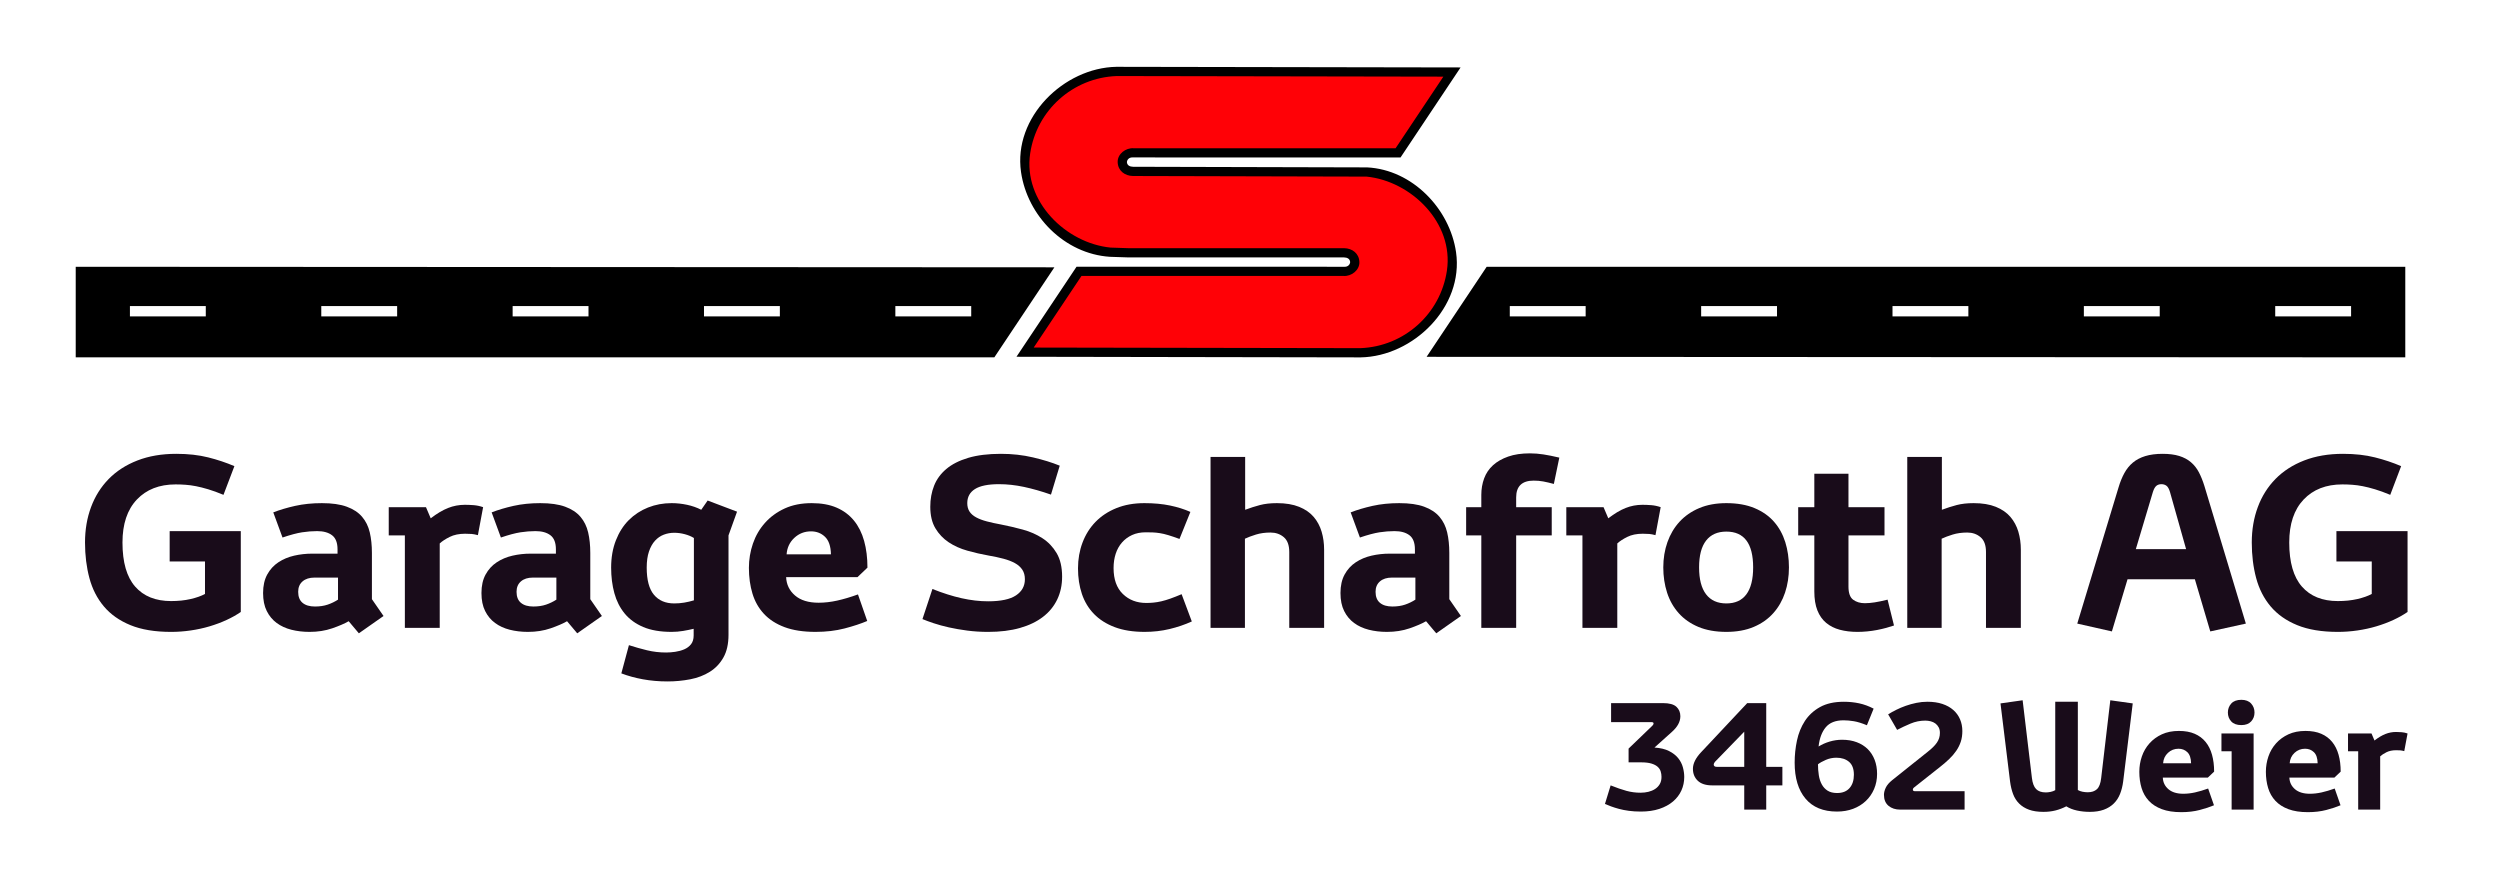 <?xml version="1.0" encoding="UTF-8" standalone="no"?>
<!DOCTYPE svg PUBLIC "-//W3C//DTD SVG 1.1//EN" "http://www.w3.org/Graphics/SVG/1.1/DTD/svg11.dtd">
<svg width="100%" height="100%" viewBox="0 0 946 332" version="1.1" xmlns="http://www.w3.org/2000/svg" xmlns:xlink="http://www.w3.org/1999/xlink" xml:space="preserve" xmlns:serif="http://www.serif.com/" style="fill-rule:evenodd;clip-rule:evenodd;stroke-linejoin:round;stroke-miterlimit:2;">
    <g transform="matrix(4.167,0,0,4.167,0,-170.897)">
        <path d="M102.074,63.969L122.178,63.969C122.178,63.971 122.178,63.972 122.178,63.973C122.652,64.005 123.026,64.369 123.026,64.813C123.026,65.279 122.616,65.656 122.11,65.656C122.08,65.656 122.051,65.654 122.022,65.652L97.983,65.652L93.087,72.991L123.557,73.046C127.894,72.746 131.371,69.612 131.806,65.652L131.83,65.652C131.845,65.375 131.852,65.095 131.852,64.811C131.852,64.527 131.845,64.246 131.83,63.969L131.806,63.969C131.39,60.183 128.193,57.152 124.123,56.631C124.036,56.62 123.425,56.555 122.864,56.576L102.76,56.576C102.761,56.574 102.761,56.573 102.761,56.572C102.287,56.54 101.913,56.176 101.913,55.732C101.913,55.266 102.323,54.889 102.829,54.889C102.858,54.889 102.888,54.89 102.917,54.893L126.956,54.893L131.852,47.554L101.382,47.499C97.045,47.799 93.568,50.933 93.133,54.893L93.109,54.893C93.094,55.17 93.087,55.45 93.087,55.734C93.087,56.018 93.094,56.299 93.109,56.576L93.133,56.576C93.549,60.362 96.746,63.393 100.816,63.914C100.903,63.925 101.514,63.99 102.074,63.969Z" style="fill:rgb(255,1,6);"/>
    </g>
    <g transform="matrix(4.167,0,0,4.167,0,79.442)">
        <path d="M15.407,29.166L21.866,29.166L21.866,36.508C21.493,36.766 21.066,37.007 20.585,37.229C20.104,37.452 19.587,37.646 19.035,37.811C18.482,37.976 17.908,38.101 17.312,38.187C16.717,38.274 16.124,38.317 15.536,38.317C14.072,38.317 12.841,38.112 11.843,37.703C10.846,37.294 10.042,36.727 9.432,36.002C8.822,35.277 8.384,34.42 8.119,33.429C7.853,32.439 7.72,31.362 7.72,30.199C7.72,29.037 7.903,27.964 8.269,26.981C8.635,25.997 9.17,25.147 9.873,24.429C10.577,23.711 11.445,23.152 12.479,22.75C13.512,22.348 14.689,22.147 16.01,22.147C17.086,22.147 18.051,22.255 18.906,22.47C19.76,22.685 20.553,22.951 21.285,23.266L20.294,25.872C19.778,25.656 19.315,25.488 18.906,25.366C18.496,25.244 18.127,25.15 17.797,25.086C17.467,25.021 17.151,24.978 16.849,24.957C16.548,24.935 16.246,24.924 15.945,24.924C14.467,24.924 13.293,25.384 12.425,26.302C11.556,27.221 11.122,28.52 11.122,30.199C11.122,31.994 11.506,33.329 12.274,34.204C13.042,35.08 14.129,35.518 15.536,35.518C16.182,35.518 16.77,35.457 17.301,35.335C17.833,35.213 18.27,35.058 18.615,34.872L18.615,31.922L15.407,31.922L15.407,29.166Z" style="fill:rgb(25,12,26);"/>
    </g>
    <g transform="matrix(4.167,0,0,4.167,0,98.641)">
        <path d="M31.663,32.74C31.289,32.955 30.791,33.171 30.166,33.386C29.542,33.601 28.856,33.709 28.11,33.709C27.522,33.709 26.972,33.644 26.463,33.515C25.953,33.386 25.508,33.181 25.128,32.902C24.748,32.622 24.446,32.259 24.224,31.814C24.001,31.369 23.89,30.824 23.89,30.178C23.89,29.518 24.016,28.958 24.267,28.499C24.518,28.039 24.855,27.67 25.279,27.39C25.702,27.11 26.179,26.909 26.711,26.787C27.242,26.665 27.787,26.604 28.347,26.604L30.651,26.604L30.651,26.216C30.651,25.613 30.486,25.186 30.155,24.935C29.825,24.684 29.373,24.558 28.799,24.558C28.354,24.558 27.898,24.594 27.432,24.666C26.965,24.738 26.373,24.896 25.655,25.14L24.816,22.857C25.404,22.628 26.068,22.43 26.807,22.265C27.547,22.1 28.354,22.018 29.23,22.018C30.148,22.018 30.902,22.125 31.49,22.341C32.079,22.556 32.542,22.861 32.879,23.256C33.216,23.65 33.45,24.124 33.579,24.677C33.708,25.229 33.773,25.85 33.773,26.539L33.773,30.738L34.828,32.266L32.588,33.838L31.663,32.74ZM30.694,28.778L28.562,28.778C28.103,28.778 27.74,28.893 27.475,29.123C27.209,29.353 27.077,29.668 27.077,30.07C27.077,30.515 27.209,30.849 27.475,31.071C27.74,31.294 28.117,31.405 28.605,31.405C29.036,31.405 29.42,31.348 29.757,31.233C30.094,31.118 30.407,30.967 30.694,30.781L30.694,28.778Z" style="fill:rgb(25,12,26);"/>
    </g>
    <g transform="matrix(4.167,0,0,4.167,0,97.205)">
        <path d="M36.765,25.29L35.301,25.29L35.301,22.728L38.682,22.728L39.112,23.74C39.672,23.31 40.196,22.997 40.684,22.804C41.172,22.61 41.682,22.513 42.213,22.513C42.457,22.513 42.722,22.524 43.009,22.545C43.297,22.567 43.584,22.628 43.871,22.728L43.397,25.269C43.182,25.211 42.995,25.176 42.837,25.161C42.679,25.147 42.478,25.14 42.234,25.14C41.689,25.14 41.222,25.237 40.835,25.43C40.447,25.624 40.146,25.821 39.931,26.022L39.931,33.687L36.765,33.687L36.765,25.29Z" style="fill:rgb(25,12,26);"/>
    </g>
    <g transform="matrix(4.167,0,0,4.167,0,98.641)">
        <path d="M51.493,32.74C51.119,32.955 50.621,33.171 49.996,33.386C49.372,33.601 48.686,33.709 47.94,33.709C47.352,33.709 46.802,33.644 46.293,33.515C45.783,33.386 45.338,33.181 44.958,32.902C44.578,32.622 44.276,32.259 44.054,31.814C43.831,31.369 43.72,30.824 43.72,30.178C43.72,29.518 43.846,28.958 44.097,28.499C44.348,28.039 44.685,27.67 45.109,27.39C45.532,27.11 46.009,26.909 46.541,26.787C47.072,26.665 47.617,26.604 48.177,26.604L50.481,26.604L50.481,26.216C50.481,25.613 50.316,25.186 49.985,24.935C49.655,24.684 49.203,24.558 48.629,24.558C48.184,24.558 47.728,24.594 47.262,24.666C46.795,24.738 46.203,24.896 45.486,25.14L44.646,22.857C45.234,22.628 45.898,22.43 46.637,22.265C47.377,22.1 48.184,22.018 49.06,22.018C49.978,22.018 50.732,22.125 51.32,22.341C51.909,22.556 52.372,22.861 52.709,23.256C53.046,23.65 53.28,24.124 53.409,24.677C53.538,25.229 53.603,25.85 53.603,26.539L53.603,30.738L54.658,32.266L52.418,33.838L51.493,32.74ZM50.524,28.778L48.392,28.778C47.933,28.778 47.57,28.893 47.305,29.123C47.039,29.353 46.907,29.668 46.907,30.07C46.907,30.515 47.039,30.849 47.305,31.071C47.57,31.294 47.947,31.405 48.435,31.405C48.866,31.405 49.25,31.348 49.587,31.233C49.924,31.118 50.237,30.967 50.524,30.781L50.524,28.778Z" style="fill:rgb(25,12,26);"/>
    </g>
    <g transform="matrix(4.167,0,0,4.167,0,115.865)">
        <path d="M57.112,30.781C57.643,30.953 58.189,31.107 58.749,31.244C59.308,31.38 59.89,31.448 60.493,31.448C60.751,31.448 61.027,31.427 61.322,31.384C61.616,31.341 61.889,31.265 62.14,31.158C62.391,31.05 62.595,30.896 62.753,30.695C62.911,30.494 62.99,30.228 62.99,29.898L62.99,29.295C62.689,29.367 62.369,29.432 62.032,29.489C61.695,29.546 61.347,29.575 60.988,29.575C59.969,29.575 59.111,29.428 58.415,29.134C57.719,28.839 57.155,28.43 56.725,27.906C56.294,27.382 55.982,26.765 55.788,26.055C55.594,25.344 55.497,24.573 55.497,23.74C55.497,22.822 55.641,21.996 55.928,21.264C56.215,20.532 56.606,19.918 57.101,19.423C57.597,18.928 58.178,18.548 58.845,18.282C59.513,18.017 60.227,17.884 60.988,17.884C61.447,17.884 61.914,17.934 62.387,18.034C62.861,18.135 63.292,18.286 63.679,18.487L64.261,17.647L66.93,18.659L66.155,20.812L66.155,29.833C66.155,30.666 66.001,31.355 65.692,31.9C65.384,32.446 64.971,32.88 64.454,33.203C63.938,33.526 63.345,33.752 62.678,33.881C62.011,34.01 61.325,34.075 60.622,34.075C59.832,34.075 59.086,34.01 58.383,33.881C57.679,33.752 57.026,33.573 56.423,33.343L57.112,30.781ZM63.012,21.049C62.782,20.905 62.506,20.79 62.183,20.704C61.86,20.618 61.54,20.575 61.225,20.575C60.894,20.575 60.579,20.633 60.277,20.747C59.976,20.862 59.71,21.045 59.481,21.296C59.251,21.548 59.068,21.874 58.932,22.276C58.795,22.678 58.727,23.166 58.727,23.74C58.727,24.86 58.946,25.682 59.384,26.205C59.822,26.729 60.435,26.991 61.225,26.991C61.54,26.991 61.845,26.966 62.14,26.916C62.434,26.866 62.725,26.798 63.012,26.711L63.012,21.049Z" style="fill:rgb(25,12,26);"/>
    </g>
    <g transform="matrix(4.167,0,0,4.167,0,98.102)">
        <path d="M75.457,26.798C75.442,26.066 75.263,25.534 74.918,25.204C74.574,24.874 74.15,24.709 73.648,24.709C73.059,24.709 72.554,24.906 72.13,25.301C71.707,25.696 71.473,26.195 71.43,26.798L75.457,26.798ZM78.751,32.848C78.177,33.092 77.491,33.318 76.695,33.526C75.898,33.734 75.019,33.838 74.057,33.838C72.952,33.838 72.015,33.695 71.247,33.408C70.479,33.12 69.855,32.719 69.374,32.202C68.893,31.685 68.545,31.071 68.33,30.361C68.115,29.65 68.007,28.872 68.007,28.025C68.007,27.264 68.129,26.528 68.373,25.818C68.617,25.107 68.983,24.479 69.471,23.934C69.959,23.388 70.555,22.954 71.258,22.631C71.961,22.308 72.78,22.147 73.713,22.147C74.588,22.147 75.342,22.283 75.973,22.556C76.605,22.829 77.129,23.22 77.545,23.729C77.961,24.239 78.27,24.856 78.471,25.581C78.672,26.306 78.772,27.113 78.772,28.003L77.868,28.865L71.387,28.865C71.416,29.539 71.685,30.095 72.195,30.533C72.704,30.971 73.418,31.19 74.337,31.19C74.882,31.19 75.446,31.125 76.027,30.996C76.609,30.867 77.236,30.68 77.911,30.436L78.751,32.848Z" style="fill:rgb(25,12,26);"/>
    </g>
    <g transform="matrix(4.167,0,0,4.167,0,79.442)">
        <path d="M84.672,34.42C85.605,34.793 86.488,35.073 87.32,35.259C88.153,35.446 88.957,35.539 89.732,35.539C90.88,35.539 91.723,35.36 92.262,35.001C92.8,34.642 93.069,34.154 93.069,33.537C93.069,33.192 92.99,32.902 92.832,32.665C92.674,32.428 92.452,32.231 92.165,32.073C91.878,31.915 91.533,31.782 91.131,31.674C90.729,31.567 90.277,31.47 89.775,31.384C89.129,31.269 88.486,31.122 87.848,30.942C87.209,30.763 86.642,30.508 86.147,30.178C85.652,29.848 85.25,29.424 84.941,28.908C84.632,28.391 84.478,27.738 84.478,26.948C84.478,26.259 84.593,25.624 84.823,25.043C85.052,24.461 85.422,23.955 85.931,23.525C86.441,23.094 87.105,22.757 87.923,22.513C88.741,22.269 89.732,22.147 90.894,22.147C91.913,22.147 92.882,22.255 93.801,22.47C94.72,22.685 95.531,22.936 96.234,23.223L95.437,25.85C94.576,25.549 93.758,25.316 92.983,25.15C92.208,24.985 91.454,24.903 90.722,24.903C89.732,24.903 89.003,25.05 88.537,25.344C88.07,25.638 87.837,26.066 87.837,26.625C87.837,26.927 87.905,27.182 88.041,27.39C88.178,27.598 88.379,27.774 88.644,27.917C88.91,28.061 89.233,28.183 89.613,28.283C89.994,28.384 90.421,28.477 90.894,28.563C91.555,28.692 92.215,28.847 92.875,29.026C93.535,29.205 94.131,29.467 94.662,29.812C95.193,30.156 95.624,30.609 95.954,31.168C96.284,31.728 96.449,32.439 96.449,33.3C96.449,34.061 96.302,34.75 96.008,35.367C95.714,35.984 95.283,36.512 94.716,36.949C94.149,37.387 93.449,37.725 92.617,37.961C91.784,38.198 90.823,38.317 89.732,38.317C89.071,38.317 88.44,38.277 87.837,38.198C87.234,38.119 86.678,38.022 86.168,37.908C85.659,37.793 85.199,37.667 84.79,37.531C84.381,37.394 84.04,37.269 83.768,37.154L84.672,34.42Z" style="fill:rgb(25,12,26);"/>
    </g>
    <g transform="matrix(4.167,0,0,4.167,0,98.102)">
        <path d="M108.227,32.891C107.595,33.178 106.921,33.408 106.203,33.58C105.485,33.752 104.732,33.838 103.942,33.838C102.894,33.838 101.99,33.695 101.229,33.408C100.468,33.12 99.84,32.722 99.345,32.213C98.85,31.703 98.484,31.097 98.247,30.393C98.01,29.69 97.892,28.915 97.892,28.068C97.892,27.235 98.028,26.457 98.301,25.732C98.574,25.007 98.968,24.379 99.485,23.848C100.002,23.317 100.633,22.9 101.38,22.599C102.126,22.298 102.973,22.147 103.921,22.147C104.782,22.147 105.557,22.219 106.246,22.362C106.935,22.506 107.552,22.7 108.098,22.944L107.107,25.398C106.72,25.255 106.382,25.14 106.095,25.054C105.808,24.967 105.55,24.906 105.32,24.871C105.09,24.835 104.875,24.813 104.674,24.806C104.473,24.799 104.265,24.795 104.05,24.795C103.576,24.795 103.16,24.878 102.801,25.043C102.442,25.208 102.137,25.434 101.886,25.721C101.635,26.008 101.444,26.349 101.315,26.744C101.186,27.138 101.122,27.573 101.122,28.046C101.122,29.065 101.401,29.848 101.961,30.393C102.521,30.939 103.232,31.211 104.093,31.211C104.308,31.211 104.527,31.201 104.749,31.179C104.972,31.158 105.209,31.118 105.46,31.061C105.711,31.003 105.987,30.921 106.289,30.813C106.59,30.705 106.928,30.573 107.301,30.415L108.227,32.891Z" style="fill:rgb(25,12,26);"/>
    </g>
    <g transform="matrix(4.167,0,0,4.167,0,79.083)">
        <path d="M109.928,22.513L113.071,22.513L113.071,27.314C113.531,27.142 113.979,26.999 114.417,26.884C114.855,26.769 115.368,26.711 115.956,26.711C116.746,26.711 117.417,26.823 117.969,27.045C118.522,27.268 118.963,27.573 119.294,27.96C119.624,28.348 119.864,28.796 120.015,29.306C120.166,29.815 120.241,30.357 120.241,30.932L120.241,38.037L117.076,38.037L117.076,31.147C117.076,30.53 116.911,30.081 116.581,29.801C116.251,29.521 115.849,29.381 115.375,29.381C114.887,29.381 114.446,29.442 114.051,29.564C113.656,29.686 113.322,29.812 113.05,29.941L113.05,38.037L109.928,38.037L109.928,22.513Z" style="fill:rgb(25,12,26);"/>
    </g>
    <g transform="matrix(4.167,0,0,4.167,0,98.641)">
        <path d="M129.499,32.74C129.126,32.955 128.627,33.171 128.003,33.386C127.379,33.601 126.693,33.709 125.947,33.709C125.358,33.709 124.809,33.644 124.3,33.515C123.79,33.386 123.345,33.181 122.965,32.902C122.584,32.622 122.283,32.259 122.06,31.814C121.838,31.369 121.727,30.824 121.727,30.178C121.727,29.518 121.852,28.958 122.103,28.499C122.355,28.039 122.692,27.67 123.115,27.39C123.539,27.11 124.016,26.909 124.547,26.787C125.078,26.665 125.624,26.604 126.184,26.604L128.487,26.604L128.487,26.216C128.487,25.613 128.322,25.186 127.992,24.935C127.662,24.684 127.21,24.558 126.636,24.558C126.191,24.558 125.735,24.594 125.268,24.666C124.802,24.738 124.21,24.896 123.492,25.14L122.652,22.857C123.241,22.628 123.905,22.43 124.644,22.265C125.383,22.1 126.191,22.018 127.066,22.018C127.985,22.018 128.739,22.125 129.327,22.341C129.916,22.556 130.378,22.861 130.716,23.256C131.053,23.65 131.286,24.124 131.416,24.677C131.545,25.229 131.609,25.85 131.609,26.539L131.609,30.738L132.664,32.266L130.425,33.838L129.499,32.74ZM128.53,28.778L126.399,28.778C125.94,28.778 125.577,28.893 125.312,29.123C125.046,29.353 124.913,29.668 124.913,30.07C124.913,30.515 125.046,30.849 125.312,31.071C125.577,31.294 125.954,31.405 126.442,31.405C126.873,31.405 127.256,31.348 127.594,31.233C127.931,31.118 128.243,30.967 128.53,30.781L128.53,28.778Z" style="fill:rgb(25,12,26);"/>
    </g>
    <g transform="matrix(4.167,0,0,4.167,0,77.738)">
        <path d="M134.516,29.963L133.138,29.963L133.138,27.4L134.516,27.4L134.516,26.281C134.516,25.75 134.602,25.251 134.774,24.784C134.947,24.318 135.216,23.92 135.582,23.589C135.948,23.259 136.407,22.997 136.96,22.804C137.512,22.61 138.169,22.513 138.93,22.513C139.332,22.513 139.741,22.545 140.157,22.61C140.573,22.674 141.054,22.771 141.6,22.9L141.104,25.29C140.731,25.19 140.408,25.115 140.136,25.064C139.863,25.014 139.576,24.989 139.274,24.989C138.212,24.989 137.681,25.499 137.681,26.518L137.681,27.4L140.911,27.4L140.911,29.963L137.681,29.963L137.681,38.36L134.516,38.36L134.516,29.963Z" style="fill:rgb(25,12,26);"/>
    </g>
    <g transform="matrix(4.167,0,0,4.167,0,97.205)">
        <path d="M143.699,25.29L142.235,25.29L142.235,22.728L145.615,22.728L146.046,23.74C146.606,23.31 147.13,22.997 147.618,22.804C148.106,22.61 148.615,22.513 149.146,22.513C149.39,22.513 149.656,22.524 149.943,22.545C150.23,22.567 150.517,22.628 150.804,22.728L150.331,25.269C150.115,25.211 149.929,25.176 149.771,25.161C149.613,25.147 149.412,25.14 149.168,25.14C148.622,25.14 148.156,25.237 147.768,25.43C147.381,25.624 147.079,25.821 146.864,26.022L146.864,33.687L143.699,33.687L143.699,25.29Z" style="fill:rgb(25,12,26);"/>
    </g>
    <g transform="matrix(4.167,0,0,4.167,0,98.102)">
        <path d="M156.768,31.254C157.572,31.254 158.179,30.978 158.588,30.426C158.997,29.873 159.201,29.058 159.201,27.982C159.201,25.814 158.39,24.731 156.768,24.731C155.964,24.731 155.351,25.003 154.927,25.549C154.504,26.094 154.292,26.905 154.292,27.982C154.292,29.058 154.504,29.873 154.927,30.426C155.351,30.978 155.964,31.254 156.768,31.254ZM156.768,33.838C155.792,33.838 154.945,33.687 154.228,33.386C153.51,33.085 152.914,32.668 152.441,32.137C151.967,31.606 151.615,30.985 151.386,30.275C151.156,29.564 151.041,28.8 151.041,27.982C151.041,27.164 151.167,26.399 151.418,25.689C151.669,24.978 152.035,24.361 152.516,23.837C152.997,23.313 153.592,22.9 154.303,22.599C155.013,22.298 155.835,22.147 156.768,22.147C157.759,22.147 158.613,22.298 159.33,22.599C160.048,22.9 160.637,23.313 161.096,23.837C161.555,24.361 161.896,24.978 162.119,25.689C162.341,26.399 162.452,27.164 162.452,27.982C162.452,28.8 162.334,29.564 162.097,30.275C161.86,30.985 161.505,31.606 161.031,32.137C160.558,32.668 159.966,33.085 159.255,33.386C158.545,33.687 157.716,33.838 156.768,33.838Z" style="fill:rgb(25,12,26);"/>
    </g>
    <g transform="matrix(4.167,0,0,4.167,0,86.978)">
        <path d="M164.756,27.745L163.292,27.745L163.292,25.183L164.756,25.183L164.756,22.147L167.857,22.147L167.857,25.183L171.129,25.183L171.129,27.745L167.857,27.745L167.857,32.396C167.857,32.984 168,33.382 168.287,33.591C168.574,33.799 168.926,33.903 169.342,33.903C169.615,33.903 169.913,33.878 170.236,33.827C170.559,33.777 170.95,33.695 171.409,33.58L171.991,35.927C171.79,35.998 171.556,36.07 171.291,36.142C171.025,36.214 170.745,36.278 170.451,36.336C170.157,36.393 169.855,36.436 169.547,36.465C169.238,36.494 168.948,36.508 168.675,36.508C168.086,36.508 167.552,36.443 167.071,36.314C166.59,36.185 166.177,35.977 165.833,35.69C165.488,35.403 165.223,35.026 165.036,34.559C164.85,34.093 164.756,33.515 164.756,32.826L164.756,27.745Z" style="fill:rgb(25,12,26);"/>
    </g>
    <g transform="matrix(4.167,0,0,4.167,0,79.083)">
        <path d="M173.196,22.513L176.34,22.513L176.34,27.314C176.799,27.142 177.248,26.999 177.686,26.884C178.123,26.769 178.637,26.711 179.225,26.711C180.015,26.711 180.686,26.823 181.238,27.045C181.791,27.268 182.232,27.573 182.562,27.96C182.892,28.348 183.133,28.796 183.284,29.306C183.434,29.815 183.51,30.357 183.51,30.932L183.51,38.037L180.345,38.037L180.345,31.147C180.345,30.53 180.18,30.081 179.849,29.801C179.519,29.521 179.117,29.381 178.644,29.381C178.156,29.381 177.714,29.442 177.32,29.564C176.925,29.686 176.591,29.812 176.318,29.941L176.318,38.037L173.196,38.037L173.196,22.513Z" style="fill:rgb(25,12,26);"/>
    </g>
    <g transform="matrix(4.167,0,0,4.167,0,79.263)">
        <path d="M192.38,25.247C192.524,24.759 192.7,24.325 192.908,23.945C193.116,23.564 193.374,23.245 193.683,22.987C193.992,22.728 194.368,22.531 194.813,22.394C195.258,22.258 195.782,22.19 196.385,22.19C196.974,22.19 197.476,22.255 197.892,22.384C198.309,22.513 198.664,22.703 198.958,22.954C199.252,23.205 199.493,23.511 199.679,23.869C199.866,24.228 200.031,24.637 200.175,25.097L203.943,37.606L200.713,38.317L199.313,33.58L193.199,33.58L191.778,38.317L188.634,37.606L192.38,25.247ZM198.517,30.845L197.053,25.656C196.967,25.369 196.859,25.179 196.73,25.086C196.601,24.993 196.45,24.946 196.278,24.946C196.091,24.946 195.937,24.996 195.815,25.097C195.693,25.197 195.589,25.384 195.502,25.656L193.952,30.845L198.517,30.845Z" style="fill:rgb(25,12,26);"/>
    </g>
    <g transform="matrix(4.167,0,0,4.167,0,79.442)">
        <path d="M212.167,29.166L218.627,29.166L218.627,36.508C218.253,36.766 217.826,37.007 217.346,37.229C216.865,37.452 216.348,37.646 215.795,37.811C215.243,37.976 214.669,38.101 214.073,38.187C213.477,38.274 212.885,38.317 212.297,38.317C210.832,38.317 209.602,38.112 208.604,37.703C207.606,37.294 206.803,36.727 206.193,36.002C205.583,35.277 205.145,34.42 204.879,33.429C204.614,32.439 204.481,31.362 204.481,30.199C204.481,29.037 204.664,27.964 205.03,26.981C205.396,25.997 205.931,25.147 206.634,24.429C207.337,23.711 208.206,23.152 209.239,22.75C210.273,22.348 211.45,22.147 212.77,22.147C213.847,22.147 214.812,22.255 215.666,22.47C216.52,22.685 217.313,22.951 218.045,23.266L217.055,25.872C216.538,25.656 216.075,25.488 215.666,25.366C215.257,25.244 214.887,25.15 214.557,25.086C214.227,25.021 213.911,24.978 213.61,24.957C213.309,24.935 213.007,24.924 212.706,24.924C211.227,24.924 210.054,25.384 209.185,26.302C208.317,27.221 207.883,28.52 207.883,30.199C207.883,31.994 208.267,33.329 209.035,34.204C209.803,35.08 210.89,35.518 212.297,35.518C212.943,35.518 213.531,35.457 214.062,35.335C214.593,35.213 215.031,35.058 215.376,34.872L215.376,31.922L212.167,31.922L212.167,29.166Z" style="fill:rgb(25,12,26);"/>
    </g>
    <g transform="matrix(4.167,0,0,4.167,0,241.771)">
        <path d="M146.26,13.3C146.804,13.517 147.281,13.682 147.693,13.795C148.106,13.909 148.533,13.965 148.977,13.965C149.222,13.965 149.457,13.938 149.684,13.884C149.91,13.829 150.112,13.746 150.288,13.632C150.465,13.519 150.607,13.372 150.716,13.191C150.825,13.01 150.879,12.788 150.879,12.525C150.879,12.353 150.854,12.188 150.804,12.029C150.755,11.871 150.662,11.73 150.526,11.608C150.39,11.486 150.202,11.389 149.962,11.316C149.722,11.244 149.412,11.207 149.032,11.207L147.89,11.207L147.89,9.958L150.05,7.879C150.123,7.807 150.159,7.739 150.159,7.675C150.159,7.594 150.091,7.553 149.955,7.553L146.301,7.553L146.301,5.828L151.015,5.828C151.586,5.828 151.991,5.939 152.231,6.161C152.471,6.383 152.591,6.67 152.591,7.023C152.591,7.512 152.337,7.983 151.83,8.436L150.241,9.863C150.775,9.899 151.216,10.005 151.565,10.182C151.914,10.358 152.19,10.573 152.394,10.827C152.598,11.081 152.74,11.359 152.822,11.663C152.903,11.966 152.944,12.258 152.944,12.539C152.944,12.973 152.858,13.381 152.686,13.761C152.514,14.142 152.26,14.475 151.925,14.76C151.59,15.045 151.178,15.269 150.689,15.432C150.2,15.595 149.638,15.677 149.004,15.677C148.606,15.677 148.241,15.654 147.911,15.609C147.58,15.564 147.281,15.505 147.014,15.432C146.747,15.36 146.509,15.285 146.301,15.208C146.093,15.131 145.907,15.056 145.744,14.984L146.26,13.3Z" style="fill:rgb(25,12,26);"/>
    </g>
    <g transform="matrix(4.167,0,0,4.167,0,241.035)">
        <path d="M158.392,13.476L155.484,13.476C154.905,13.476 154.468,13.336 154.173,13.055C153.879,12.774 153.732,12.412 153.732,11.968C153.732,11.497 153.976,10.999 154.466,10.474L158.663,6.004L160.389,6.004L160.389,11.792L161.856,11.792L161.856,13.476L160.389,13.476L160.389,15.677L158.392,15.677L158.392,13.476ZM158.392,11.792L158.392,8.599L155.729,11.343C155.656,11.434 155.62,11.515 155.62,11.588C155.62,11.642 155.641,11.69 155.681,11.73C155.722,11.771 155.792,11.792 155.892,11.792L158.392,11.792Z" style="fill:rgb(25,12,26);"/>
    </g>
    <g transform="matrix(4.167,0,0,4.167,0,241.261)">
        <path d="M169.531,7.961C169.069,7.77 168.673,7.648 168.342,7.594C168.012,7.54 167.702,7.512 167.412,7.512C166.687,7.512 166.148,7.723 165.795,8.144C165.442,8.565 165.225,9.147 165.143,9.89C165.451,9.7 165.788,9.55 166.155,9.441C166.522,9.333 166.896,9.278 167.276,9.278C167.774,9.278 168.22,9.353 168.614,9.503C169.008,9.652 169.341,9.863 169.613,10.134C169.884,10.406 170.093,10.732 170.238,11.112C170.382,11.493 170.455,11.914 170.455,12.376C170.455,12.874 170.364,13.333 170.183,13.755C170.002,14.176 169.751,14.538 169.429,14.841C169.108,15.145 168.725,15.38 168.281,15.548C167.838,15.715 167.348,15.799 166.814,15.799C165.564,15.799 164.611,15.407 163.955,14.624C163.298,13.841 162.97,12.752 162.97,11.357C162.97,10.678 163.04,10.007 163.18,9.346C163.321,8.685 163.561,8.094 163.9,7.573C164.24,7.053 164.697,6.632 165.272,6.31C165.847,5.989 166.57,5.828 167.439,5.828C167.919,5.828 168.381,5.875 168.825,5.97C169.268,6.066 169.708,6.226 170.142,6.453L169.531,7.961ZM165.089,11.506C165.089,11.85 165.114,12.181 165.164,12.498C165.213,12.815 165.304,13.093 165.435,13.333C165.567,13.573 165.743,13.764 165.965,13.904C166.187,14.044 166.475,14.115 166.828,14.115C167.317,14.115 167.693,13.965 167.955,13.666C168.218,13.367 168.349,12.964 168.349,12.457C168.349,11.923 168.202,11.531 167.908,11.282C167.613,11.033 167.231,10.909 166.76,10.909C166.425,10.909 166.105,10.974 165.802,11.106C165.499,11.237 165.261,11.37 165.089,11.506Z" style="fill:rgb(25,12,26);"/>
    </g>
    <g transform="matrix(4.167,0,0,4.167,0,240.525)">
        <path d="M175.06,10.542C175.431,10.252 175.708,9.976 175.889,9.713C176.07,9.45 176.16,9.156 176.16,8.83C176.16,8.631 176.122,8.461 176.045,8.321C175.968,8.18 175.868,8.065 175.746,7.974C175.624,7.884 175.481,7.818 175.318,7.777C175.155,7.737 174.992,7.716 174.829,7.716C174.367,7.716 173.921,7.807 173.491,7.988C173.061,8.169 172.656,8.359 172.275,8.558L171.46,7.146C171.678,7.01 171.922,6.874 172.194,6.738C172.465,6.602 172.755,6.48 173.063,6.371C173.371,6.263 173.69,6.174 174.021,6.106C174.351,6.038 174.684,6.004 175.019,6.004C175.536,6.004 175.991,6.07 176.385,6.201C176.779,6.333 177.109,6.516 177.376,6.752C177.644,6.987 177.847,7.268 177.988,7.594C178.128,7.92 178.198,8.278 178.198,8.667C178.198,9.02 178.151,9.342 178.056,9.632C177.96,9.921 177.825,10.195 177.648,10.453C177.471,10.712 177.261,10.958 177.016,11.194C176.772,11.429 176.5,11.665 176.201,11.9L173.797,13.802C173.733,13.856 173.702,13.915 173.702,13.979C173.702,14.078 173.77,14.128 173.905,14.128L178.402,14.128L178.402,15.799L172.561,15.799C172.126,15.799 171.77,15.684 171.494,15.453C171.218,15.222 171.08,14.889 171.08,14.454C171.08,14.255 171.134,14.04 171.243,13.809C171.351,13.578 171.546,13.349 171.827,13.123L175.06,10.542Z" style="fill:rgb(25,12,26);"/>
    </g>
    <g transform="matrix(4.167,0,0,4.167,0,240.808)">
        <path d="M181.662,6.086L183.673,5.801L184.515,12.851C184.57,13.322 184.696,13.66 184.896,13.863C185.095,14.067 185.389,14.169 185.779,14.169C185.914,14.169 186.059,14.153 186.213,14.121C186.367,14.09 186.508,14.038 186.634,13.965L186.634,5.937L188.686,5.937L188.686,13.952C188.813,14.024 188.955,14.076 189.114,14.108C189.272,14.14 189.433,14.155 189.596,14.155C189.94,14.155 190.214,14.063 190.418,13.877C190.622,13.691 190.751,13.354 190.805,12.865L191.634,5.801L193.671,6.086L192.802,13.177C192.748,13.594 192.652,13.972 192.517,14.312C192.381,14.651 192.191,14.941 191.946,15.181C191.702,15.421 191.4,15.607 191.043,15.738C190.685,15.869 190.262,15.935 189.773,15.935C189.365,15.935 188.976,15.894 188.604,15.813C188.233,15.731 187.911,15.604 187.64,15.432C187.323,15.595 186.997,15.72 186.662,15.806C186.326,15.892 185.96,15.935 185.561,15.935C185.045,15.935 184.608,15.869 184.25,15.738C183.893,15.607 183.594,15.421 183.354,15.181C183.114,14.941 182.93,14.651 182.803,14.312C182.677,13.972 182.586,13.594 182.532,13.177L181.662,6.086Z" style="fill:rgb(25,12,26);"/>
    </g>
    <g transform="matrix(4.167,0,0,4.167,0,252.525)">
        <path d="M198.969,8.708C198.96,8.246 198.847,7.911 198.63,7.703C198.412,7.494 198.145,7.39 197.828,7.39C197.457,7.39 197.138,7.515 196.871,7.764C196.603,8.013 196.456,8.327 196.429,8.708L198.969,8.708ZM201.048,12.525C200.686,12.679 200.253,12.822 199.751,12.953C199.248,13.084 198.693,13.15 198.086,13.15C197.389,13.15 196.798,13.06 196.314,12.878C195.829,12.697 195.435,12.444 195.132,12.118C194.828,11.792 194.609,11.404 194.473,10.956C194.337,10.508 194.269,10.017 194.269,9.482C194.269,9.002 194.346,8.538 194.5,8.09C194.654,7.641 194.885,7.245 195.193,6.901C195.501,6.557 195.877,6.283 196.32,6.079C196.764,5.875 197.28,5.774 197.869,5.774C198.422,5.774 198.897,5.86 199.295,6.032C199.694,6.204 200.025,6.45 200.287,6.772C200.55,7.094 200.745,7.483 200.871,7.94C200.998,8.398 201.062,8.907 201.062,9.469L200.491,10.012L196.402,10.012C196.42,10.438 196.59,10.789 196.911,11.065C197.233,11.341 197.683,11.479 198.263,11.479C198.607,11.479 198.963,11.438 199.329,11.357C199.696,11.275 200.092,11.158 200.518,11.004L201.048,12.525Z" style="fill:rgb(25,12,26);"/>
    </g>
    <g transform="matrix(4.167,0,0,4.167,0,239.789)">
        <path d="M202.651,10.678L201.727,10.678L201.727,9.061L204.648,9.061L204.648,15.976L202.651,15.976L202.651,10.678ZM202.311,7.159C202.311,6.842 202.413,6.57 202.617,6.344C202.821,6.118 203.126,6.004 203.534,6.004C203.923,6.004 204.22,6.118 204.424,6.344C204.628,6.57 204.729,6.842 204.729,7.159C204.729,7.476 204.628,7.746 204.424,7.967C204.22,8.189 203.923,8.3 203.534,8.3C203.126,8.3 202.821,8.189 202.617,7.967C202.413,7.746 202.311,7.476 202.311,7.159Z" style="fill:rgb(25,12,26);"/>
    </g>
    <g transform="matrix(4.167,0,0,4.167,0,252.525)">
        <path d="M210.462,8.708C210.453,8.246 210.34,7.911 210.123,7.703C209.905,7.494 209.638,7.39 209.321,7.39C208.95,7.39 208.631,7.515 208.363,7.764C208.096,8.013 207.949,8.327 207.922,8.708L210.462,8.708ZM212.541,12.525C212.178,12.679 211.746,12.822 211.243,12.953C210.741,13.084 210.186,13.15 209.579,13.15C208.882,13.15 208.291,13.06 207.806,12.878C207.322,12.697 206.928,12.444 206.624,12.118C206.321,11.792 206.101,11.404 205.966,10.956C205.83,10.508 205.762,10.017 205.762,9.482C205.762,9.002 205.839,8.538 205.993,8.09C206.147,7.641 206.378,7.245 206.686,6.901C206.994,6.557 207.369,6.283 207.813,6.079C208.257,5.875 208.773,5.774 209.362,5.774C209.914,5.774 210.39,5.86 210.788,6.032C211.187,6.204 211.517,6.45 211.78,6.772C212.043,7.094 212.237,7.483 212.364,7.94C212.491,8.398 212.554,8.907 212.554,9.469L211.984,10.012L207.895,10.012C207.913,10.438 208.083,10.789 208.404,11.065C208.726,11.341 209.176,11.479 209.756,11.479C210.1,11.479 210.455,11.438 210.822,11.357C211.189,11.275 211.585,11.158 212.011,11.004L212.541,12.525Z" style="fill:rgb(25,12,26);"/>
    </g>
    <g transform="matrix(4.167,0,0,4.167,0,251.959)">
        <path d="M214.144,7.757L213.22,7.757L213.22,6.14L215.353,6.14L215.624,6.779C215.978,6.507 216.308,6.31 216.616,6.188C216.924,6.066 217.246,6.004 217.581,6.004C217.735,6.004 217.902,6.011 218.083,6.025C218.264,6.038 218.446,6.077 218.627,6.14L218.328,7.743C218.192,7.707 218.074,7.684 217.975,7.675C217.875,7.666 217.748,7.662 217.594,7.662C217.25,7.662 216.956,7.723 216.711,7.845C216.467,7.967 216.277,8.092 216.141,8.219L216.141,13.055L214.144,13.055L214.144,7.757Z" style="fill:rgb(25,12,26);"/>
    </g>
    <g transform="matrix(4.167,0,0,4.167,0,-170.897)">
        <path d="M122.606,64.812C122.586,65.07 122.371,65.242 122.119,65.237L97.759,65.233L92.304,73.409L123.564,73.465C128.326,73.38 132.942,68.889 132.221,63.909C131.652,59.979 128.261,56.419 124.144,56.212L102.901,56.157C102.618,56.152 102.354,56.046 102.333,55.733C102.353,55.475 102.568,55.303 102.82,55.308L127.18,55.312L132.635,47.136L101.375,47.08C96.613,47.165 91.997,51.656 92.718,56.636C93.295,60.625 96.665,64.061 100.788,64.332L102.476,64.388L122.05,64.388C122.329,64.393 122.585,64.506 122.606,64.812ZM100.844,63.495C96.802,63.091 92.903,59.308 93.547,54.954C94.129,51.025 97.428,48.067 101.398,47.918L131.07,47.972L126.732,54.474L102.934,54.474C102.24,54.423 101.464,54.985 101.494,55.748C101.525,56.53 102.15,56.983 102.887,56.995L124.101,57.05C128.141,57.458 132.036,61.239 131.392,65.591C130.81,69.52 127.511,72.477 123.541,72.627L93.869,72.573L98.207,66.071L122.005,66.071C122.699,66.122 123.475,65.56 123.445,64.797C123.414,64.023 122.796,63.561 122.063,63.55L102.49,63.55L100.844,63.495Z"/>
    </g>
    <g transform="matrix(4.167,0,0,4.167,0,-95.238)">
        <path d="M6.876,47.081L6.876,55.306L90.294,55.306L95.749,47.129L6.876,47.081ZM18.687,50.646L18.687,51.588L11.798,51.588L11.798,50.646L18.687,50.646ZM36.064,50.646L36.064,51.588L29.175,51.588L29.175,50.646L36.064,50.646ZM53.441,50.646L53.441,51.588L46.552,51.588L46.552,50.646L53.441,50.646ZM70.818,50.646L70.818,51.588L63.929,51.588L63.929,50.646L70.818,50.646ZM88.195,50.646L88.195,51.588L81.306,51.588L81.306,50.646L88.195,50.646Z"/>
    </g>
    <g transform="matrix(4.167,0,0,4.167,0,-95.237)">
        <path d="M218.421,55.306L218.421,47.081L135.003,47.081L129.547,55.258L218.421,55.306ZM143.991,50.646L143.991,51.587L137.102,51.587L137.102,50.646L143.991,50.646ZM161.368,50.646L161.368,51.587L154.479,51.587L154.479,50.646L161.368,50.646ZM178.745,50.646L178.745,51.587L171.856,51.587L171.856,50.646L178.745,50.646ZM196.122,50.646L196.122,51.587L189.233,51.587L189.233,50.646L196.122,50.646ZM213.499,50.646L213.499,51.587L206.61,51.587L206.61,50.646L213.499,50.646Z"/>
    </g>
</svg>
